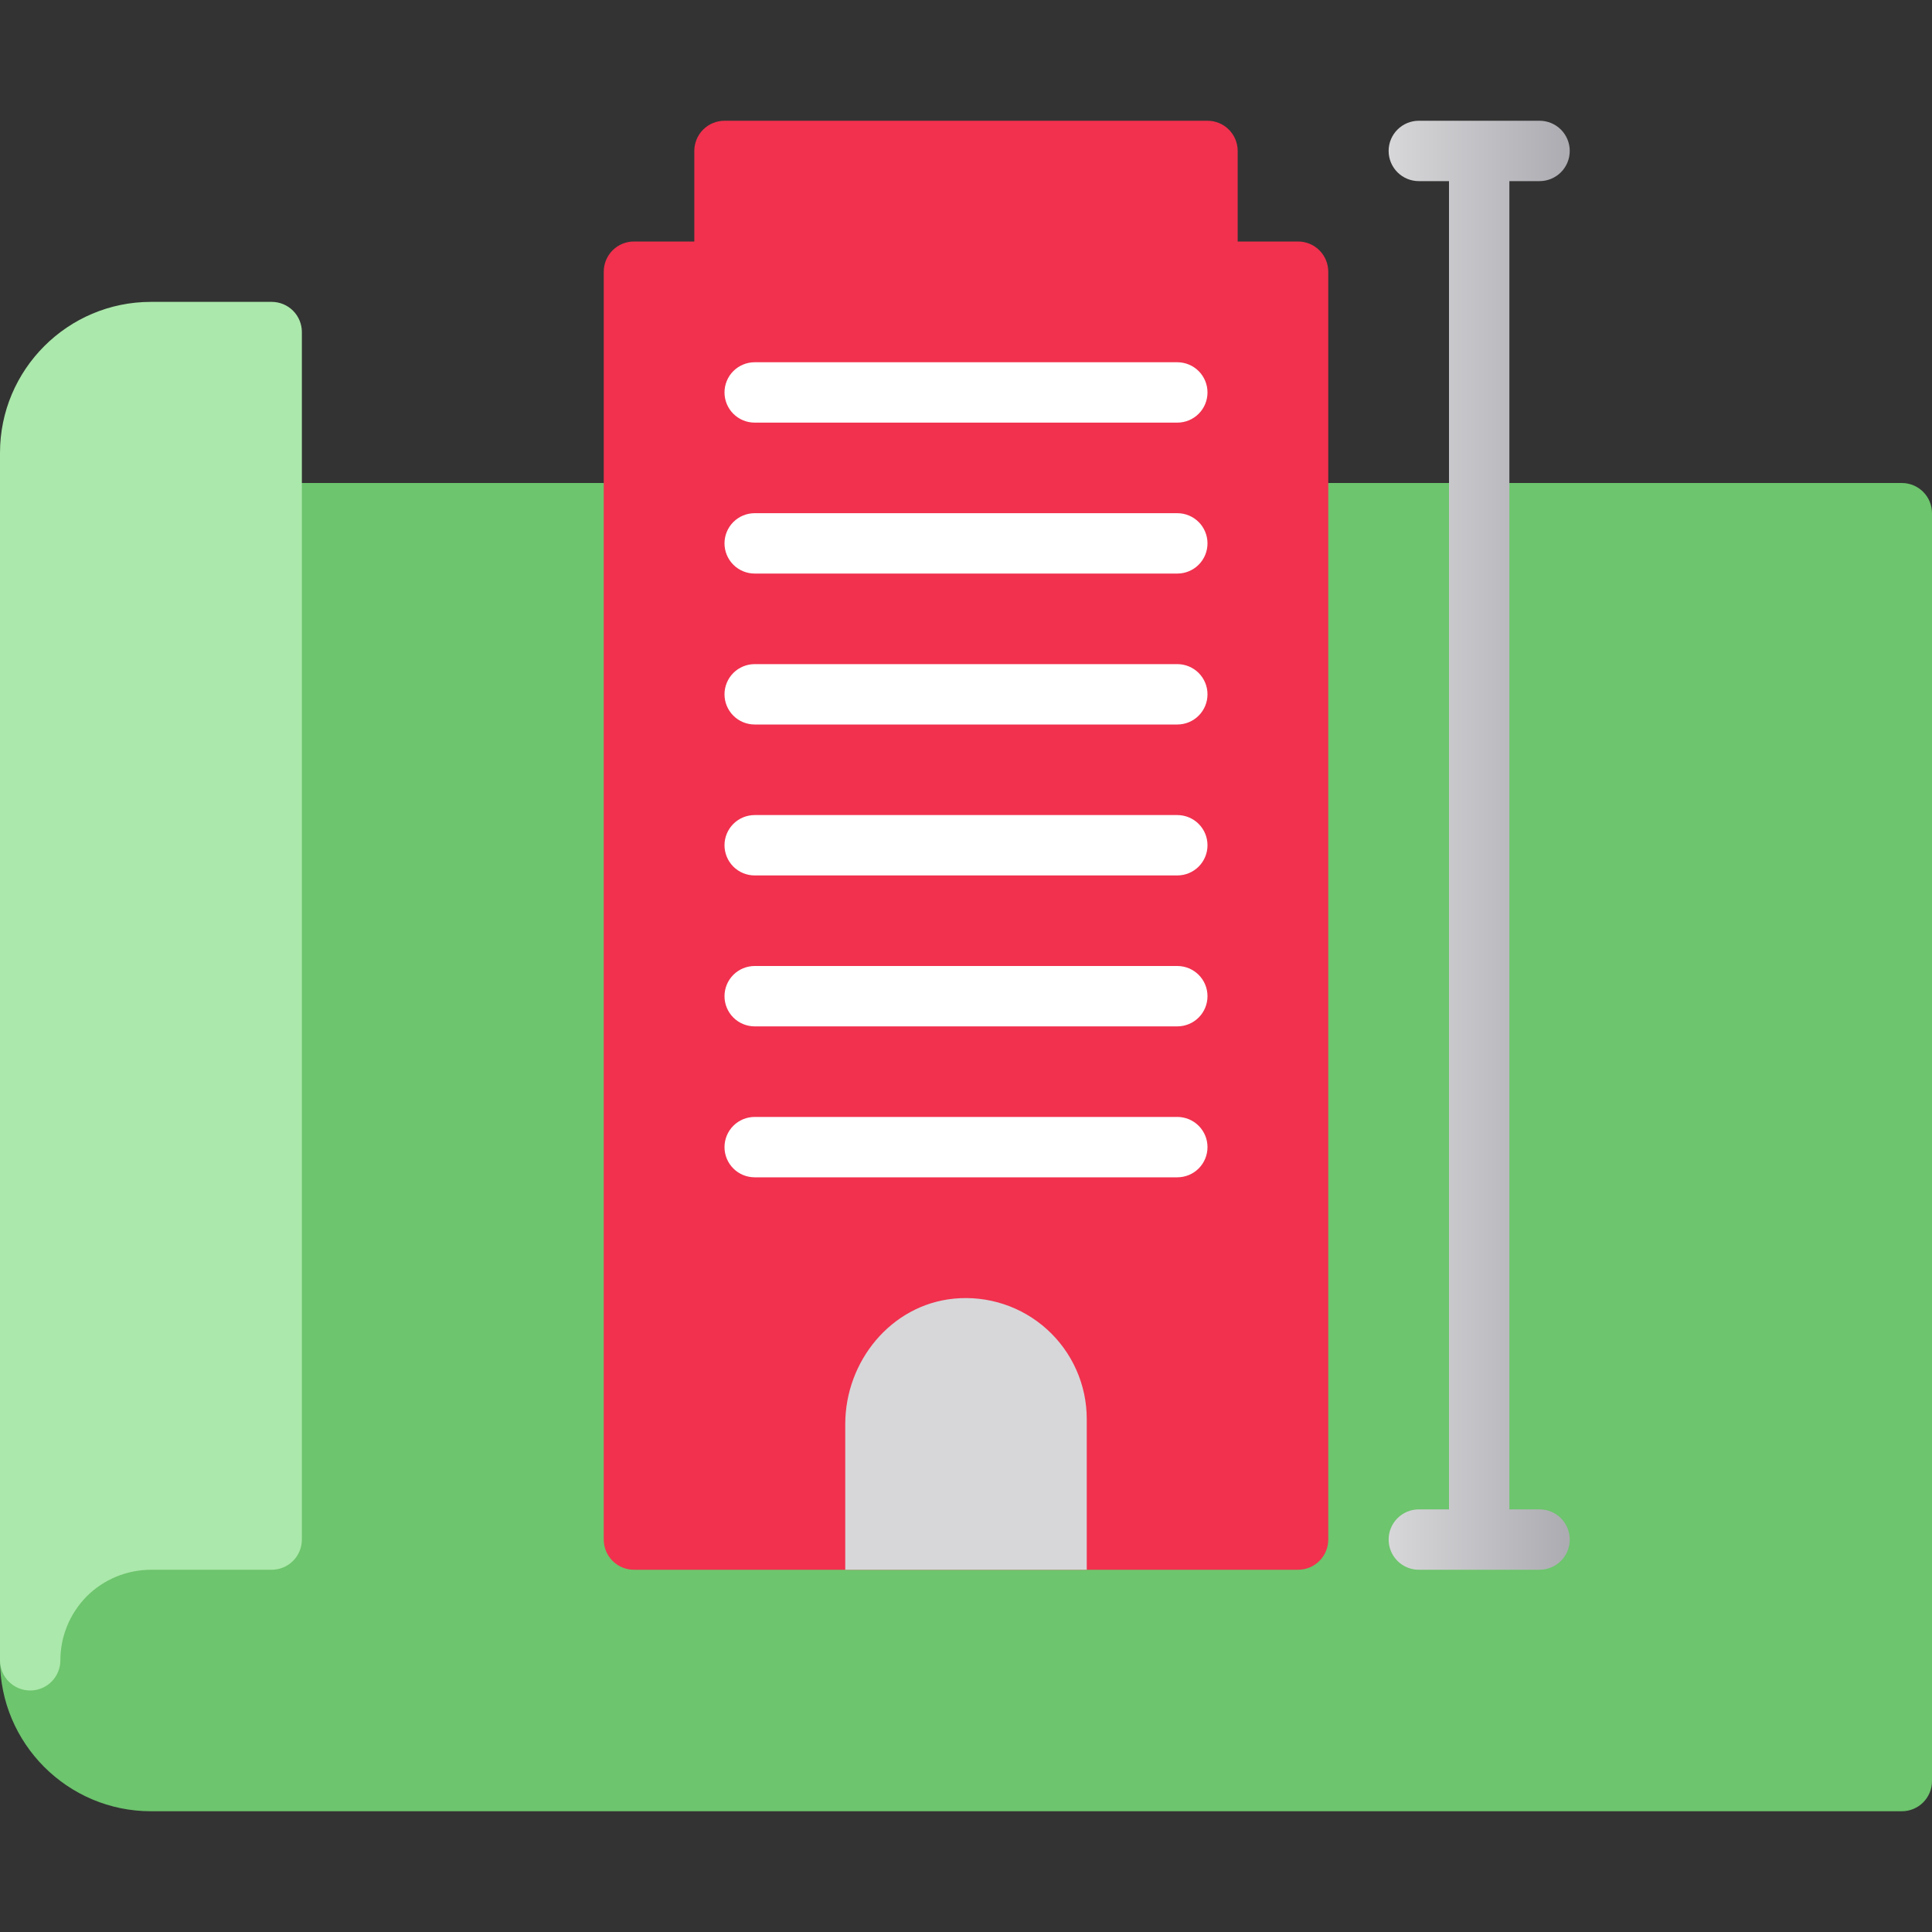 <svg width="40" height="40" viewBox="0 0 40 40" fill="none" xmlns="http://www.w3.org/2000/svg">
<rect x="0" y="0" width="40" height="40" fill="#333333" stroke="none"/>
<path d="M39.375 10H26.875C26.709 10 26.55 10.066 26.433 10.183C26.316 10.3 26.25 10.459 26.25 10.625V31.25H13.75V10.625C13.75 10.459 13.684 10.3 13.567 10.183C13.45 10.066 13.291 10 13.125 10H5.625C5.459 10 5.3 10.066 5.183 10.183C5.066 10.3 5 10.459 5 10.625V31.25H3.125C2.295 31.251 1.498 31.581 0.911 32.167C0.327 32.754 -3.85028e-05 33.548 3.39636e-09 34.375C3.39636e-09 36.098 1.402 37.5 3.125 37.5H39.375C39.541 37.5 39.7 37.434 39.817 37.317C39.934 37.2 40 37.041 40 36.875V10.625C40 10.459 39.934 10.3 39.817 10.183C39.7 10.066 39.541 10 39.375 10Z" fill="#6DC56D"/>
<path d="M5.625 6.25H3.125C1.402 6.25 0 7.652 0 9.375V34.375C0 34.541 0.066 34.7 0.183 34.817C0.3 34.934 0.459 35 0.625 35C0.791 35 0.95 34.934 1.067 34.817C1.184 34.7 1.25 34.541 1.25 34.375C1.25 33.878 1.446 33.406 1.795 33.051C2.148 32.699 2.626 32.501 3.125 32.5H5.625C5.791 32.5 5.95 32.434 6.067 32.317C6.184 32.2 6.25 32.041 6.25 31.875V6.875C6.25 6.709 6.184 6.55 6.067 6.433C5.95 6.316 5.791 6.25 5.625 6.25Z" fill="#ABE8AB"/>
<path d="M31.875 31.25H31.25V3.75H31.875C32.041 3.75 32.2 3.684 32.317 3.567C32.434 3.45 32.5 3.291 32.5 3.125C32.5 2.959 32.434 2.8 32.317 2.683C32.2 2.566 32.041 2.5 31.875 2.5H29.375C29.209 2.5 29.05 2.566 28.933 2.683C28.816 2.8 28.75 2.959 28.75 3.125C28.75 3.291 28.816 3.45 28.933 3.567C29.05 3.684 29.209 3.75 29.375 3.75H30V31.25H29.375C29.209 31.25 29.05 31.316 28.933 31.433C28.816 31.55 28.75 31.709 28.75 31.875C28.75 32.041 28.816 32.2 28.933 32.317C29.05 32.434 29.209 32.5 29.375 32.5H31.875C32.041 32.5 32.2 32.434 32.317 32.317C32.434 32.2 32.5 32.041 32.5 31.875C32.5 31.709 32.434 31.55 32.317 31.433C32.2 31.316 32.041 31.25 31.875 31.25Z" fill="url(#paint0_linear_476_1232)"/>
<path d="M26.875 5H25.625V3.125C25.625 2.959 25.559 2.8 25.442 2.683C25.325 2.566 25.166 2.5 25 2.5H15C14.834 2.5 14.675 2.566 14.558 2.683C14.441 2.8 14.375 2.959 14.375 3.125V5H13.125C12.959 5 12.8 5.066 12.683 5.183C12.566 5.3 12.5 5.459 12.5 5.625V31.875C12.5 32.041 12.566 32.2 12.683 32.317C12.8 32.434 12.959 32.5 13.125 32.5H26.875C27.041 32.5 27.2 32.434 27.317 32.317C27.434 32.2 27.5 32.041 27.5 31.875V5.625C27.5 5.459 27.434 5.3 27.317 5.183C27.2 5.066 27.041 5 26.875 5Z" fill="#F1314E"/>
<path d="M24.375 8.75H15.625C15.459 8.75 15.3 8.684 15.183 8.567C15.066 8.45 15 8.291 15 8.125C15 7.959 15.066 7.8 15.183 7.683C15.3 7.566 15.459 7.5 15.625 7.5H24.375C24.541 7.5 24.7 7.566 24.817 7.683C24.934 7.8 25 7.959 25 8.125C25 8.291 24.934 8.45 24.817 8.567C24.7 8.684 24.541 8.75 24.375 8.75ZM24.375 11.875H15.625C15.459 11.875 15.3 11.809 15.183 11.692C15.066 11.575 15 11.416 15 11.25C15 11.084 15.066 10.925 15.183 10.808C15.3 10.691 15.459 10.625 15.625 10.625H24.375C24.541 10.625 24.7 10.691 24.817 10.808C24.934 10.925 25 11.084 25 11.25C25 11.416 24.934 11.575 24.817 11.692C24.7 11.809 24.541 11.875 24.375 11.875ZM24.375 15H15.625C15.459 15 15.3 14.934 15.183 14.817C15.066 14.7 15 14.541 15 14.375C15 14.209 15.066 14.05 15.183 13.933C15.3 13.816 15.459 13.75 15.625 13.75H24.375C24.541 13.75 24.7 13.816 24.817 13.933C24.934 14.05 25 14.209 25 14.375C25 14.541 24.934 14.7 24.817 14.817C24.7 14.934 24.541 15 24.375 15ZM24.375 18.125H15.625C15.459 18.125 15.3 18.059 15.183 17.942C15.066 17.825 15 17.666 15 17.5C15 17.334 15.066 17.175 15.183 17.058C15.3 16.941 15.459 16.875 15.625 16.875H24.375C24.541 16.875 24.7 16.941 24.817 17.058C24.934 17.175 25 17.334 25 17.5C25 17.666 24.934 17.825 24.817 17.942C24.7 18.059 24.541 18.125 24.375 18.125ZM24.375 21.25H15.625C15.459 21.25 15.3 21.184 15.183 21.067C15.066 20.95 15 20.791 15 20.625C15 20.459 15.066 20.3 15.183 20.183C15.3 20.066 15.459 20 15.625 20H24.375C24.541 20 24.7 20.066 24.817 20.183C24.934 20.3 25 20.459 25 20.625C25 20.791 24.934 20.95 24.817 21.067C24.7 21.184 24.541 21.25 24.375 21.25ZM24.375 24.375H15.625C15.459 24.375 15.3 24.309 15.183 24.192C15.066 24.075 15 23.916 15 23.75C15 23.584 15.066 23.425 15.183 23.308C15.3 23.191 15.459 23.125 15.625 23.125H24.375C24.541 23.125 24.7 23.191 24.817 23.308C24.934 23.425 25 23.584 25 23.75C25 23.916 24.934 24.075 24.817 24.192C24.7 24.309 24.541 24.375 24.375 24.375Z" fill="white"/>
<path d="M19.75 26.887C18.451 27.014 17.5 28.181 17.5 29.486V32.5H22.5V29.375C22.5 29.026 22.426 28.68 22.284 28.361C22.142 28.042 21.935 27.756 21.676 27.522C21.417 27.288 21.112 27.11 20.78 27.001C20.448 26.892 20.098 26.853 19.75 26.887Z" fill="url(#paint1_linear_476_1232)"/>
<defs>
<linearGradient id="paint0_linear_476_1232" x1="28.75" y1="17.5" x2="32.5" y2="17.5" gradientUnits="userSpaceOnUse">
<stop stop-color="#D7D7D9"/>
<stop offset="1" stop-color="#ACABB1"/>
</linearGradient>
<linearGradient id="paint1_linear_476_1232" x1="28.75" y1="17.5" x2="32.5" y2="17.5" gradientUnits="userSpaceOnUse">
<stop stop-color="#D7D7D9"/>
<stop offset="1" stop-color="#ACABB1"/>
</linearGradient>
</defs>
</svg>
